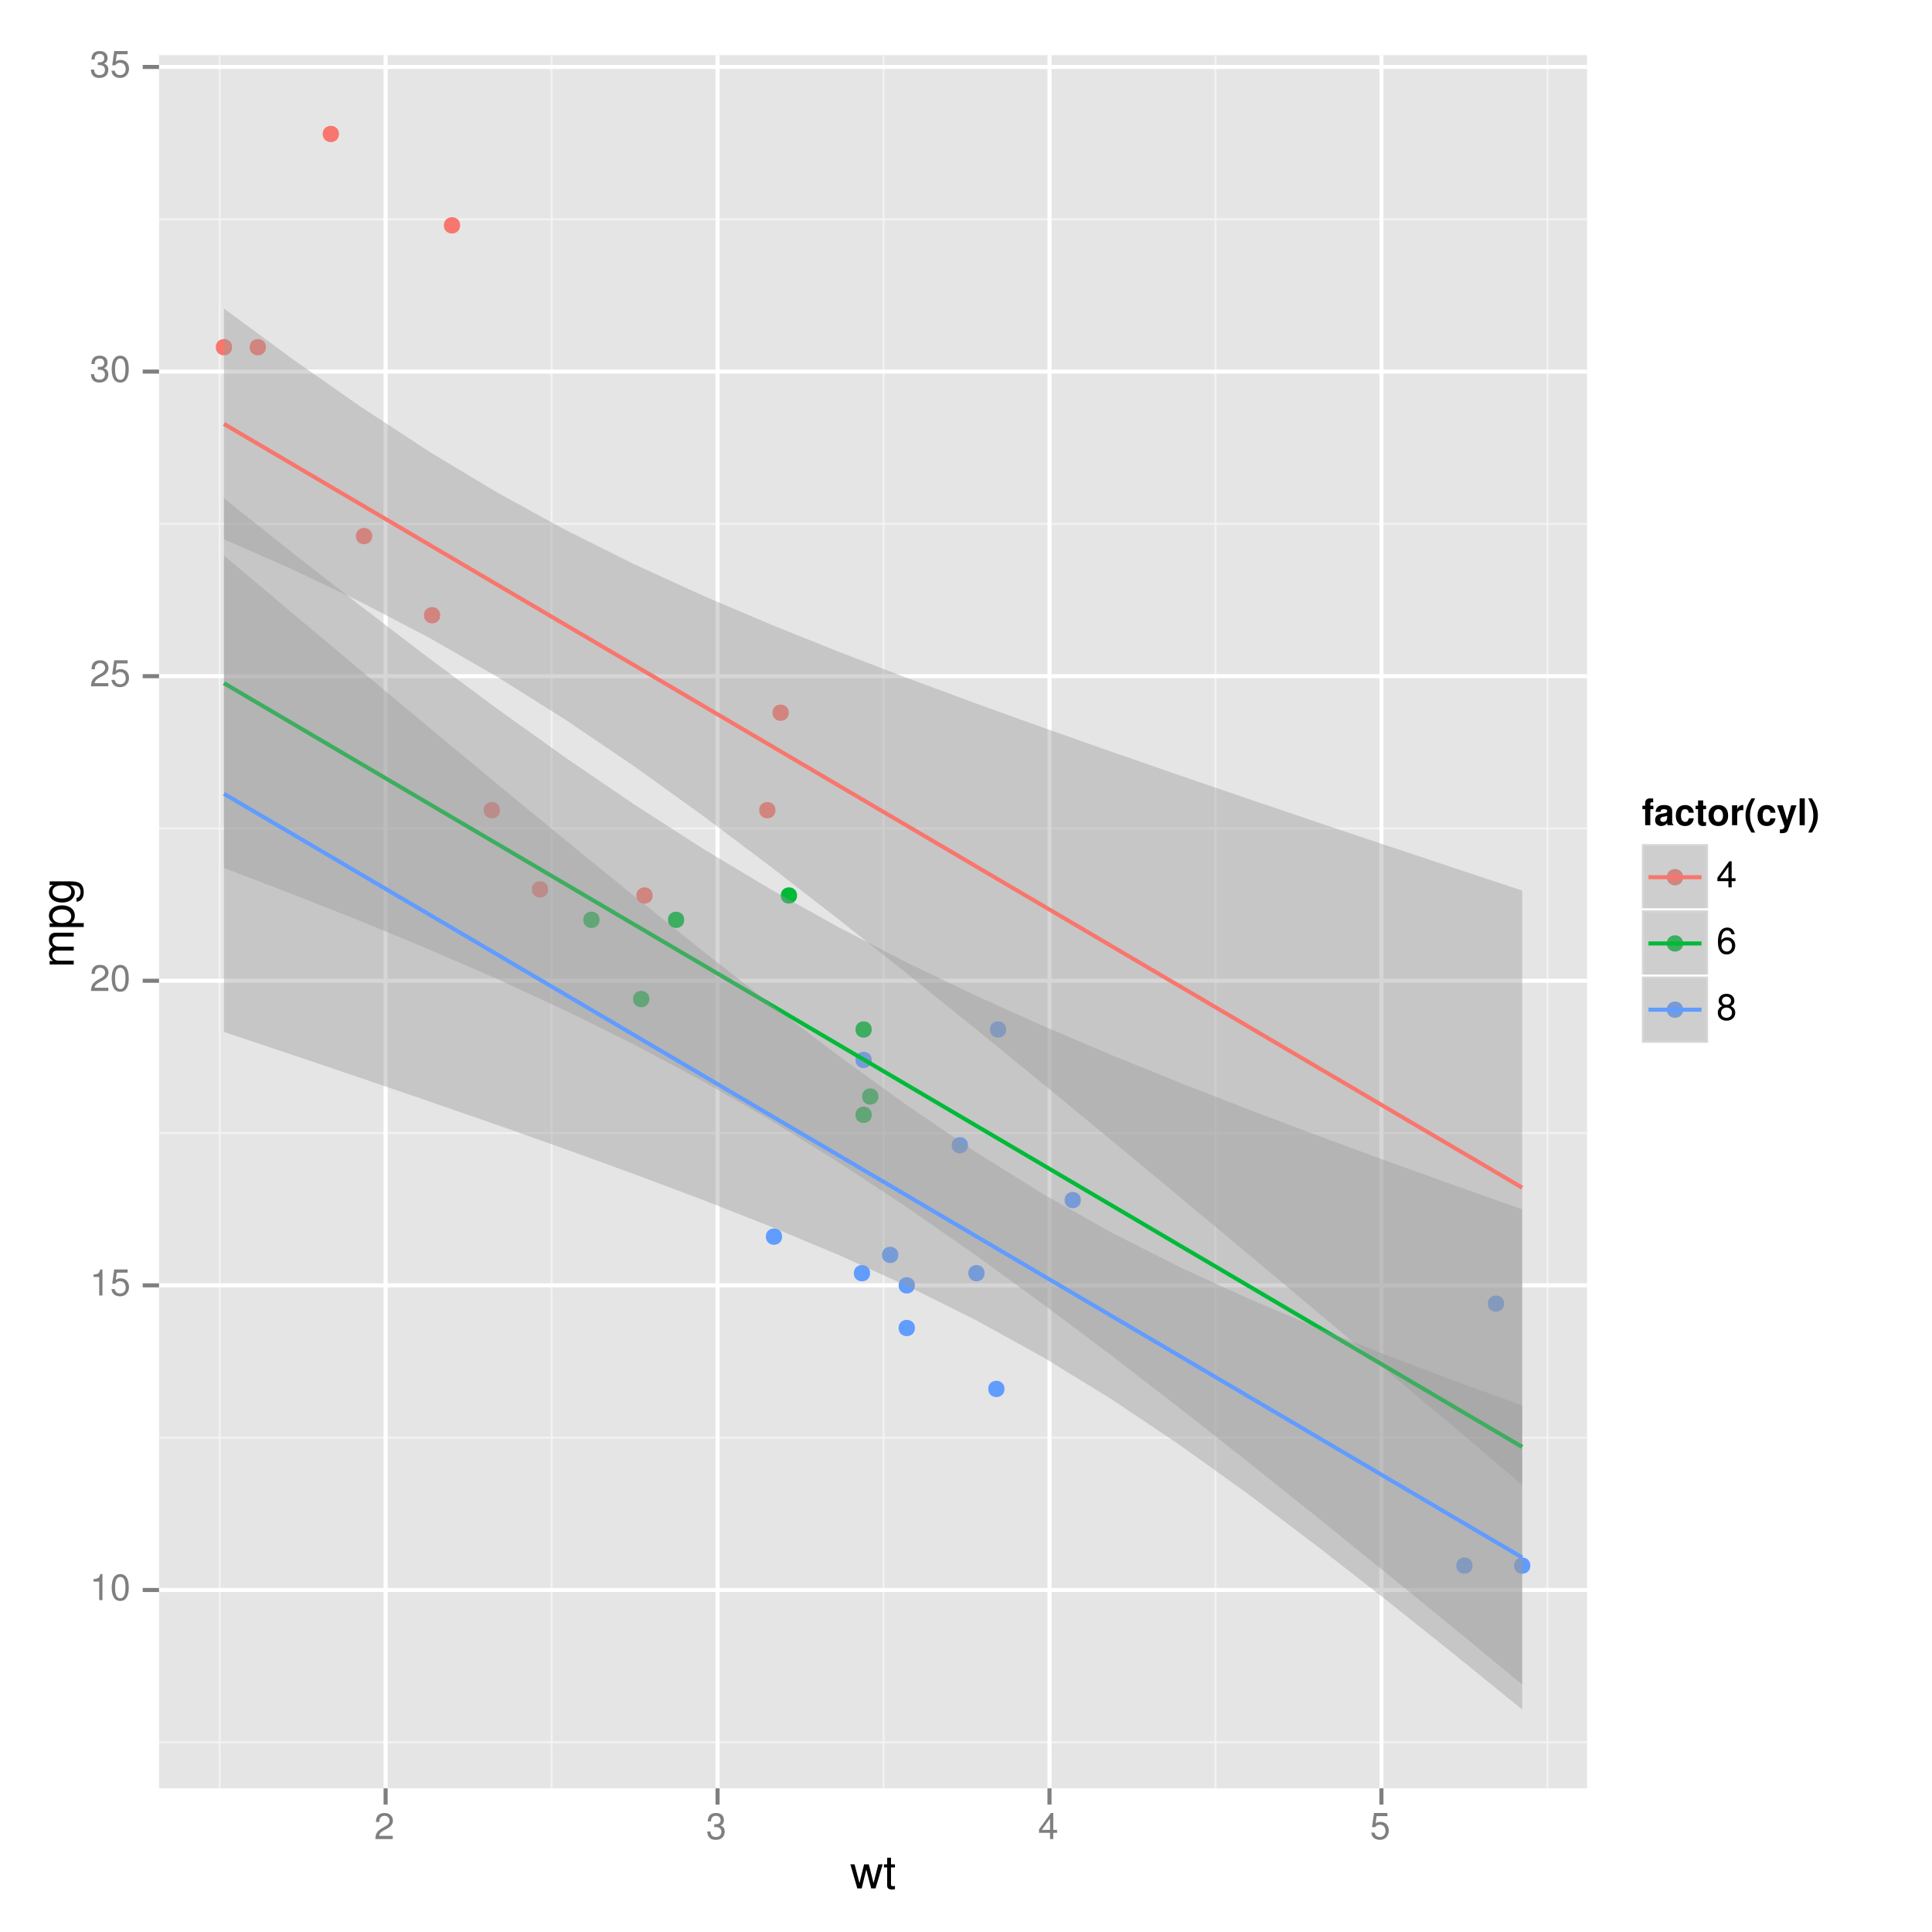 <?xml version="1.0" encoding="UTF-8"?>
<svg xmlns="http://www.w3.org/2000/svg" xmlns:xlink="http://www.w3.org/1999/xlink" width="504pt" height="504pt" viewBox="0 0 504 504" version="1.1">
<defs>
<g>
<symbol overflow="visible" id="glyph0-0">
<path style="stroke:none;" d="M 2.484 -4.844 L 2.484 0 L 3.328 0 L 3.328 -6.797 L 2.766 -6.797 C 2.469 -5.75 2.281 -5.609 0.984 -5.453 L 0.984 -4.844 Z M 2.484 -4.844 "/>
</symbol>
<symbol overflow="visible" id="glyph0-1">
<path style="stroke:none;" d="M 2.641 -6.797 C 2 -6.797 1.422 -6.531 1.078 -6.047 C 0.641 -5.453 0.406 -4.547 0.406 -3.297 C 0.406 -1 1.188 0.219 2.641 0.219 C 4.078 0.219 4.859 -1 4.859 -3.234 C 4.859 -4.562 4.656 -5.438 4.203 -6.047 C 3.844 -6.531 3.281 -6.797 2.641 -6.797 Z M 2.641 -6.047 C 3.547 -6.047 4 -5.125 4 -3.312 C 4 -1.375 3.562 -0.484 2.625 -0.484 C 1.734 -0.484 1.281 -1.422 1.281 -3.281 C 1.281 -5.141 1.734 -6.047 2.641 -6.047 Z M 2.641 -6.047 "/>
</symbol>
<symbol overflow="visible" id="glyph0-2">
<path style="stroke:none;" d="M 4.562 -6.797 L 1.062 -6.797 L 0.547 -3.094 L 1.328 -3.094 C 1.719 -3.562 2.047 -3.734 2.578 -3.734 C 3.484 -3.734 4.062 -3.109 4.062 -2.094 C 4.062 -1.125 3.484 -0.531 2.578 -0.531 C 1.828 -0.531 1.375 -0.906 1.188 -1.672 L 0.328 -1.672 C 0.453 -1.109 0.547 -0.844 0.75 -0.594 C 1.125 -0.078 1.828 0.219 2.594 0.219 C 3.969 0.219 4.922 -0.781 4.922 -2.219 C 4.922 -3.562 4.031 -4.484 2.719 -4.484 C 2.25 -4.484 1.859 -4.359 1.469 -4.062 L 1.734 -5.969 L 4.562 -5.969 Z M 4.562 -6.797 "/>
</symbol>
<symbol overflow="visible" id="glyph0-3">
<path style="stroke:none;" d="M 4.859 -0.828 L 1.281 -0.828 C 1.359 -1.391 1.672 -1.75 2.5 -2.234 L 3.469 -2.75 C 4.406 -3.266 4.906 -3.969 4.906 -4.812 C 4.906 -5.375 4.672 -5.906 4.266 -6.266 C 3.859 -6.625 3.375 -6.797 2.719 -6.797 C 1.859 -6.797 1.219 -6.5 0.844 -5.922 C 0.609 -5.562 0.5 -5.125 0.484 -4.438 L 1.328 -4.438 C 1.359 -4.906 1.406 -5.188 1.531 -5.406 C 1.75 -5.812 2.188 -6.062 2.703 -6.062 C 3.469 -6.062 4.031 -5.516 4.031 -4.781 C 4.031 -4.25 3.719 -3.797 3.125 -3.438 L 2.234 -2.938 C 0.812 -2.141 0.406 -1.5 0.328 0 L 4.859 0 Z M 4.859 -0.828 "/>
</symbol>
<symbol overflow="visible" id="glyph0-4">
<path style="stroke:none;" d="M 2.125 -3.125 L 2.578 -3.125 C 3.516 -3.125 3.984 -2.703 3.984 -1.891 C 3.984 -1.031 3.469 -0.531 2.578 -0.531 C 1.656 -0.531 1.203 -0.984 1.156 -1.969 L 0.312 -1.969 C 0.344 -1.422 0.438 -1.078 0.609 -0.766 C 0.953 -0.109 1.625 0.219 2.547 0.219 C 3.953 0.219 4.859 -0.609 4.859 -1.906 C 4.859 -2.766 4.516 -3.25 3.703 -3.516 C 4.344 -3.766 4.656 -4.25 4.656 -4.938 C 4.656 -6.109 3.875 -6.797 2.578 -6.797 C 1.203 -6.797 0.484 -6.047 0.453 -4.609 L 1.297 -4.609 C 1.312 -5.016 1.344 -5.25 1.453 -5.453 C 1.641 -5.828 2.062 -6.062 2.594 -6.062 C 3.344 -6.062 3.797 -5.625 3.797 -4.906 C 3.797 -4.422 3.609 -4.141 3.25 -3.984 C 3.016 -3.891 2.719 -3.844 2.125 -3.844 Z M 2.125 -3.125 "/>
</symbol>
<symbol overflow="visible" id="glyph0-5">
<path style="stroke:none;" d="M 3.141 -1.625 L 3.141 0 L 3.984 0 L 3.984 -1.625 L 4.984 -1.625 L 4.984 -2.391 L 3.984 -2.391 L 3.984 -6.797 L 3.359 -6.797 L 0.266 -2.516 L 0.266 -1.625 Z M 3.141 -2.391 L 1 -2.391 L 3.141 -5.359 Z M 3.141 -2.391 "/>
</symbol>
<symbol overflow="visible" id="glyph0-6">
<path style="stroke:none;" d="M 4.781 -5.031 C 4.609 -6.141 3.891 -6.797 2.844 -6.797 C 2.094 -6.797 1.422 -6.438 1.031 -5.828 C 0.609 -5.172 0.406 -4.344 0.406 -3.094 C 0.406 -1.953 0.578 -1.234 0.984 -0.625 C 1.359 -0.078 1.953 0.219 2.703 0.219 C 3.984 0.219 4.922 -0.734 4.922 -2.078 C 4.922 -3.344 4.062 -4.234 2.844 -4.234 C 2.172 -4.234 1.641 -3.969 1.281 -3.469 C 1.281 -5.125 1.828 -6.047 2.797 -6.047 C 3.391 -6.047 3.797 -5.672 3.938 -5.031 Z M 2.734 -3.484 C 3.547 -3.484 4.062 -2.922 4.062 -2 C 4.062 -1.156 3.484 -0.531 2.703 -0.531 C 1.922 -0.531 1.328 -1.188 1.328 -2.047 C 1.328 -2.891 1.906 -3.484 2.734 -3.484 Z M 2.734 -3.484 "/>
</symbol>
<symbol overflow="visible" id="glyph0-7">
<path style="stroke:none;" d="M 3.75 -3.578 C 4.453 -4 4.688 -4.344 4.688 -4.984 C 4.688 -6.047 3.844 -6.797 2.641 -6.797 C 1.438 -6.797 0.594 -6.047 0.594 -4.984 C 0.594 -4.359 0.828 -4.016 1.516 -3.578 C 0.734 -3.203 0.359 -2.641 0.359 -1.891 C 0.359 -0.641 1.297 0.219 2.641 0.219 C 3.984 0.219 4.922 -0.641 4.922 -1.875 C 4.922 -2.641 4.531 -3.203 3.75 -3.578 Z M 2.641 -6.047 C 3.359 -6.047 3.812 -5.625 3.812 -4.969 C 3.812 -4.344 3.344 -3.922 2.641 -3.922 C 1.922 -3.922 1.453 -4.344 1.453 -4.984 C 1.453 -5.625 1.922 -6.047 2.641 -6.047 Z M 2.641 -3.203 C 3.484 -3.203 4.062 -2.672 4.062 -1.875 C 4.062 -1.062 3.484 -0.531 2.625 -0.531 C 1.797 -0.531 1.219 -1.078 1.219 -1.875 C 1.219 -2.672 1.797 -3.203 2.641 -3.203 Z M 2.641 -3.203 "/>
</symbol>
<symbol overflow="visible" id="glyph1-0">
<path style="stroke:none;" d="M 6.641 0 L 8.5 -6.281 L 7.375 -6.281 L 6.125 -1.391 L 4.891 -6.281 L 3.656 -6.281 L 2.453 -1.391 L 1.172 -6.281 L 0.078 -6.281 L 1.891 0 L 3.031 0 L 4.234 -4.938 L 5.516 0 Z M 6.641 0 "/>
</symbol>
<symbol overflow="visible" id="glyph1-1">
<path style="stroke:none;" d="M 3.047 -6.281 L 2.016 -6.281 L 2.016 -8.016 L 1.016 -8.016 L 1.016 -6.281 L 0.172 -6.281 L 0.172 -5.469 L 1.016 -5.469 L 1.016 -0.719 C 1.016 -0.078 1.453 0.281 2.234 0.281 C 2.469 0.281 2.719 0.25 3.047 0.188 L 3.047 -0.641 C 2.922 -0.609 2.766 -0.594 2.562 -0.594 C 2.141 -0.594 2.016 -0.719 2.016 -1.156 L 2.016 -5.469 L 3.047 -5.469 Z M 3.047 -6.281 "/>
</symbol>
<symbol overflow="visible" id="glyph2-0">
<path style="stroke:none;" d="M -6.281 -0.844 L 0 -0.844 L 0 -1.844 L -3.953 -1.844 C -4.859 -1.844 -5.594 -2.516 -5.594 -3.328 C -5.594 -4.062 -5.141 -4.484 -4.328 -4.484 L 0 -4.484 L 0 -5.5 L -3.953 -5.5 C -4.859 -5.5 -5.594 -6.156 -5.594 -6.969 C -5.594 -7.703 -5.125 -8.141 -4.328 -8.141 L 0 -8.141 L 0 -9.141 L -4.719 -9.141 C -5.844 -9.141 -6.469 -8.5 -6.469 -7.312 C -6.469 -6.484 -6.219 -5.969 -5.516 -5.391 C -6.188 -5.016 -6.469 -4.516 -6.469 -3.703 C -6.469 -2.859 -6.156 -2.297 -5.406 -1.766 L -6.281 -1.766 Z M -6.281 -0.844 "/>
</symbol>
<symbol overflow="visible" id="glyph2-1">
<path style="stroke:none;" d="M 2.609 -0.641 L 2.609 -1.656 L -0.656 -1.656 C -0.016 -2.188 0.281 -2.766 0.281 -3.594 C 0.281 -5.203 -1.031 -6.281 -3.031 -6.281 C -5.141 -6.281 -6.469 -5.25 -6.469 -3.578 C -6.469 -2.719 -6.078 -2.047 -5.344 -1.578 L -6.281 -1.578 L -6.281 -0.641 Z M -5.531 -3.406 C -5.531 -4.516 -4.562 -5.234 -3.062 -5.234 C -1.625 -5.234 -0.656 -4.5 -0.656 -3.406 C -0.656 -2.359 -1.625 -1.656 -3.094 -1.656 C -4.578 -1.656 -5.531 -2.359 -5.531 -3.406 Z M -5.531 -3.406 "/>
</symbol>
<symbol overflow="visible" id="glyph2-2">
<path style="stroke:none;" d="M -6.281 -4.938 L -5.375 -4.938 C -6.125 -4.438 -6.469 -3.828 -6.469 -3.031 C -6.469 -1.422 -5.078 -0.344 -3.031 -0.344 C -2 -0.344 -1.156 -0.625 -0.562 -1.141 C -0.031 -1.609 0.281 -2.281 0.281 -2.938 C 0.281 -3.734 -0.062 -4.281 -0.859 -4.844 L -0.531 -4.844 C 0.328 -4.844 0.844 -4.734 1.188 -4.484 C 1.562 -4.219 1.781 -3.703 1.781 -3.094 C 1.781 -2.641 1.656 -2.234 1.438 -1.953 C 1.266 -1.734 1.094 -1.625 0.719 -1.578 L 0.719 -0.547 C 1.906 -0.656 2.609 -1.578 2.609 -3.062 C 2.609 -4 2.312 -4.797 1.812 -5.203 C 1.234 -5.688 0.438 -5.875 -1.031 -5.875 L -6.281 -5.875 Z M -5.547 -3.125 C -5.547 -4.219 -4.625 -4.844 -3.062 -4.844 C -1.562 -4.844 -0.641 -4.203 -0.641 -3.141 C -0.641 -2.047 -1.578 -1.391 -3.094 -1.391 C -4.609 -1.391 -5.547 -2.062 -5.547 -3.125 Z M -5.547 -3.125 "/>
</symbol>
<symbol overflow="visible" id="glyph3-0">
<path style="stroke:none;" d="M 3 -5.078 L 2.203 -5.078 L 2.203 -5.578 C 2.203 -5.859 2.328 -5.984 2.578 -5.984 C 2.688 -5.984 2.844 -5.984 2.953 -5.953 L 2.953 -6.969 C 2.703 -6.984 2.375 -7 2.188 -7 C 1.297 -7 0.859 -6.578 0.859 -5.703 L 0.859 -5.078 L 0.141 -5.078 L 0.141 -4.188 L 0.859 -4.188 L 0.859 0 L 2.203 0 L 2.203 -4.188 L 3 -4.188 Z M 3 -5.078 "/>
</symbol>
<symbol overflow="visible" id="glyph3-1">
<path style="stroke:none;" d="M 5.031 -0.156 C 4.781 -0.391 4.719 -0.531 4.719 -0.797 L 4.719 -3.672 C 4.719 -4.734 4 -5.266 2.594 -5.266 C 1.203 -5.266 0.469 -4.672 0.391 -3.469 L 1.672 -3.469 C 1.75 -4.016 1.969 -4.188 2.625 -4.188 C 3.141 -4.188 3.406 -4.016 3.406 -3.672 C 3.406 -3.484 3.312 -3.344 3.172 -3.266 C 3 -3.172 3 -3.172 2.328 -3.062 L 1.797 -2.969 C 0.766 -2.797 0.266 -2.266 0.266 -1.328 C 0.266 -0.891 0.391 -0.531 0.641 -0.266 C 0.938 0.031 1.375 0.219 1.844 0.219 C 2.422 0.219 2.938 -0.031 3.422 -0.516 C 3.422 -0.25 3.438 -0.156 3.562 0 L 5.031 0 Z M 3.406 -2.078 C 3.406 -1.312 3.016 -0.859 2.344 -0.859 C 1.891 -0.859 1.609 -1.109 1.609 -1.484 C 1.609 -1.891 1.828 -2.078 2.375 -2.203 L 2.844 -2.281 C 3.188 -2.344 3.25 -2.375 3.406 -2.453 Z M 3.406 -2.078 "/>
</symbol>
<symbol overflow="visible" id="glyph3-2">
<path style="stroke:none;" d="M 5.016 -3.25 C 4.906 -4.516 4.062 -5.266 2.766 -5.266 C 1.234 -5.266 0.328 -4.25 0.328 -2.484 C 0.328 -0.781 1.219 0.219 2.75 0.219 C 4.016 0.219 4.891 -0.562 5.016 -1.797 L 3.719 -1.797 C 3.547 -1.125 3.281 -0.859 2.766 -0.859 C 2.078 -0.859 1.672 -1.484 1.672 -2.484 C 1.672 -2.969 1.766 -3.438 1.922 -3.734 C 2.078 -4.031 2.375 -4.188 2.766 -4.188 C 3.312 -4.188 3.562 -3.922 3.719 -3.25 Z M 5.016 -3.25 "/>
</symbol>
<symbol overflow="visible" id="glyph3-3">
<path style="stroke:none;" d="M 2.891 -5.078 L 2.141 -5.078 L 2.141 -6.469 L 0.797 -6.469 L 0.797 -5.078 L 0.141 -5.078 L 0.141 -4.188 L 0.797 -4.188 L 0.797 -1 C 0.797 -0.188 1.234 0.219 2.109 0.219 C 2.406 0.219 2.641 0.188 2.891 0.109 L 2.891 -0.828 C 2.75 -0.812 2.672 -0.797 2.578 -0.797 C 2.219 -0.797 2.141 -0.906 2.141 -1.359 L 2.141 -4.188 L 2.891 -4.188 Z M 2.891 -5.078 "/>
</symbol>
<symbol overflow="visible" id="glyph3-4">
<path style="stroke:none;" d="M 2.891 -5.266 C 1.312 -5.266 0.328 -4.219 0.328 -2.516 C 0.328 -0.812 1.312 0.219 2.891 0.219 C 4.469 0.219 5.453 -0.828 5.453 -2.484 C 5.453 -4.234 4.516 -5.266 2.891 -5.266 Z M 2.891 -4.188 C 3.641 -4.188 4.109 -3.516 4.109 -2.5 C 4.109 -1.531 3.609 -0.859 2.891 -0.859 C 2.172 -0.859 1.672 -1.531 1.672 -2.516 C 1.672 -3.516 2.172 -4.188 2.891 -4.188 Z M 2.891 -4.188 "/>
</symbol>
<symbol overflow="visible" id="glyph3-5">
<path style="stroke:none;" d="M 0.609 -5.188 L 0.609 0 L 1.953 0 L 1.953 -2.75 C 1.953 -3.547 2.344 -3.938 3.125 -3.938 C 3.266 -3.938 3.375 -3.922 3.547 -3.891 L 3.547 -5.25 C 3.469 -5.266 3.422 -5.266 3.391 -5.266 C 2.766 -5.266 2.234 -4.859 1.953 -4.156 L 1.953 -5.188 Z M 0.609 -5.188 "/>
</symbol>
<symbol overflow="visible" id="glyph3-6">
<path style="stroke:none;" d="M 1.953 -7 C 0.844 -5.328 0.391 -4.016 0.391 -2.547 C 0.391 -1.062 0.844 0.266 1.953 1.922 L 2.906 1.922 C 1.891 -0.062 1.562 -1.125 1.562 -2.547 C 1.562 -3.938 1.891 -5.031 2.906 -7 Z M 1.953 -7 "/>
</symbol>
<symbol overflow="visible" id="glyph3-7">
<path style="stroke:none;" d="M 3.781 -5.188 L 2.703 -1.406 L 1.562 -5.188 L 0.094 -5.188 L 2.016 0.219 L 2.016 0.25 C 2.016 0.734 1.656 1.109 1.188 1.109 C 1.078 1.109 1 1.109 0.828 1.062 L 0.828 2.062 C 1.031 2.094 1.141 2.094 1.312 2.094 C 1.641 2.094 2.047 2.031 2.281 1.938 C 2.641 1.781 2.812 1.562 3.031 0.953 L 5.156 -5.188 Z M 3.781 -5.188 "/>
</symbol>
<symbol overflow="visible" id="glyph3-8">
<path style="stroke:none;" d="M 1.984 -7 L 0.641 -7 L 0.641 0 L 1.984 0 Z M 1.984 -7 "/>
</symbol>
<symbol overflow="visible" id="glyph3-9">
<path style="stroke:none;" d="M 1.172 1.922 C 2.281 0.266 2.734 -1.062 2.734 -2.531 C 2.734 -4.016 2.281 -5.328 1.172 -7 L 0.219 -7 C 1.234 -5.016 1.547 -3.938 1.547 -2.531 C 1.547 -1.125 1.234 -0.031 0.219 1.922 Z M 1.172 1.922 "/>
</symbol>
</g>
<clipPath id="clip1">
  <path d="M 41.488 14.398 L 415.027 14.398 L 415.027 467.512 L 41.488 467.512 Z M 41.488 14.398 "/>
</clipPath>
</defs>
<g id="surface296">
<rect x="0" y="0" width="504" height="504" style="fill:rgb(100%,100%,100%);fill-opacity:1;stroke:none;"/>
<rect x="0" y="0" width="504" height="504" style="fill:rgb(100%,100%,100%);fill-opacity:1;stroke:none;"/>
<path style="fill:none;stroke-width:1.063;stroke-linecap:round;stroke-linejoin:round;stroke:rgb(100%,100%,100%);stroke-opacity:1;stroke-miterlimit:10;" d="M 0 504 L 504 504 L 504 0 L 0 0 Z M 0 504 "/>
<g clip-path="url(#clip1)" clip-rule="nonzero">
<path style=" stroke:none;fill-rule:nonzero;fill:rgb(89.804%,89.804%,89.804%);fill-opacity:1;" d="M 41.488 466.512 L 414.027 466.512 L 414.027 14.398 L 41.488 14.398 Z M 41.488 466.512 "/>
<path style="fill:none;stroke-width:0.531;stroke-linecap:butt;stroke-linejoin:round;stroke:rgb(94.902%,94.902%,94.902%);stroke-opacity:1;stroke-miterlimit:10;" d="M 41.488 454.504 L 414.027 454.504 "/>
<path style="fill:none;stroke-width:0.531;stroke-linecap:butt;stroke-linejoin:round;stroke:rgb(94.902%,94.902%,94.902%);stroke-opacity:1;stroke-miterlimit:10;" d="M 41.488 375.043 L 414.027 375.043 "/>
<path style="fill:none;stroke-width:0.531;stroke-linecap:butt;stroke-linejoin:round;stroke:rgb(94.902%,94.902%,94.902%);stroke-opacity:1;stroke-miterlimit:10;" d="M 41.488 295.582 L 414.027 295.582 "/>
<path style="fill:none;stroke-width:0.531;stroke-linecap:butt;stroke-linejoin:round;stroke:rgb(94.902%,94.902%,94.902%);stroke-opacity:1;stroke-miterlimit:10;" d="M 41.488 216.121 L 414.027 216.121 "/>
<path style="fill:none;stroke-width:0.531;stroke-linecap:butt;stroke-linejoin:round;stroke:rgb(94.902%,94.902%,94.902%);stroke-opacity:1;stroke-miterlimit:10;" d="M 41.488 136.66 L 414.027 136.66 "/>
<path style="fill:none;stroke-width:0.531;stroke-linecap:butt;stroke-linejoin:round;stroke:rgb(94.902%,94.902%,94.902%);stroke-opacity:1;stroke-miterlimit:10;" d="M 41.488 57.199 L 414.027 57.199 "/>
<path style="fill:none;stroke-width:0.531;stroke-linecap:butt;stroke-linejoin:round;stroke:rgb(94.902%,94.902%,94.902%);stroke-opacity:1;stroke-miterlimit:10;" d="M 57.293 466.512 L 57.293 14.398 "/>
<path style="fill:none;stroke-width:0.531;stroke-linecap:butt;stroke-linejoin:round;stroke:rgb(94.902%,94.902%,94.902%);stroke-opacity:1;stroke-miterlimit:10;" d="M 143.891 466.512 L 143.891 14.398 "/>
<path style="fill:none;stroke-width:0.531;stroke-linecap:butt;stroke-linejoin:round;stroke:rgb(94.902%,94.902%,94.902%);stroke-opacity:1;stroke-miterlimit:10;" d="M 230.484 466.512 L 230.484 14.398 "/>
<path style="fill:none;stroke-width:0.531;stroke-linecap:butt;stroke-linejoin:round;stroke:rgb(94.902%,94.902%,94.902%);stroke-opacity:1;stroke-miterlimit:10;" d="M 317.078 466.512 L 317.078 14.398 "/>
<path style="fill:none;stroke-width:0.531;stroke-linecap:butt;stroke-linejoin:round;stroke:rgb(94.902%,94.902%,94.902%);stroke-opacity:1;stroke-miterlimit:10;" d="M 403.676 466.512 L 403.676 14.398 "/>
<path style="fill:none;stroke-width:1.063;stroke-linecap:butt;stroke-linejoin:round;stroke:rgb(100%,100%,100%);stroke-opacity:1;stroke-miterlimit:10;" d="M 41.488 414.773 L 414.027 414.773 "/>
<path style="fill:none;stroke-width:1.063;stroke-linecap:butt;stroke-linejoin:round;stroke:rgb(100%,100%,100%);stroke-opacity:1;stroke-miterlimit:10;" d="M 41.488 335.312 L 414.027 335.312 "/>
<path style="fill:none;stroke-width:1.063;stroke-linecap:butt;stroke-linejoin:round;stroke:rgb(100%,100%,100%);stroke-opacity:1;stroke-miterlimit:10;" d="M 41.488 255.852 L 414.027 255.852 "/>
<path style="fill:none;stroke-width:1.063;stroke-linecap:butt;stroke-linejoin:round;stroke:rgb(100%,100%,100%);stroke-opacity:1;stroke-miterlimit:10;" d="M 41.488 176.391 L 414.027 176.391 "/>
<path style="fill:none;stroke-width:1.063;stroke-linecap:butt;stroke-linejoin:round;stroke:rgb(100%,100%,100%);stroke-opacity:1;stroke-miterlimit:10;" d="M 41.488 96.93 L 414.027 96.93 "/>
<path style="fill:none;stroke-width:1.063;stroke-linecap:butt;stroke-linejoin:round;stroke:rgb(100%,100%,100%);stroke-opacity:1;stroke-miterlimit:10;" d="M 41.488 17.469 L 414.027 17.469 "/>
<path style="fill:none;stroke-width:1.063;stroke-linecap:butt;stroke-linejoin:round;stroke:rgb(100%,100%,100%);stroke-opacity:1;stroke-miterlimit:10;" d="M 100.594 466.512 L 100.594 14.398 "/>
<path style="fill:none;stroke-width:1.063;stroke-linecap:butt;stroke-linejoin:round;stroke:rgb(100%,100%,100%);stroke-opacity:1;stroke-miterlimit:10;" d="M 187.188 466.512 L 187.188 14.398 "/>
<path style="fill:none;stroke-width:1.063;stroke-linecap:butt;stroke-linejoin:round;stroke:rgb(100%,100%,100%);stroke-opacity:1;stroke-miterlimit:10;" d="M 273.781 466.512 L 273.781 14.398 "/>
<path style="fill:none;stroke-width:1.063;stroke-linecap:butt;stroke-linejoin:round;stroke:rgb(100%,100%,100%);stroke-opacity:1;stroke-miterlimit:10;" d="M 360.375 466.512 L 360.375 14.398 "/>
<path style=" stroke:none;fill-rule:nonzero;fill:rgb(0%,72.941%,21.961%);fill-opacity:1;" d="M 156.406 239.961 C 156.406 242.793 152.156 242.793 152.156 239.961 C 152.156 237.125 156.406 237.125 156.406 239.961 "/>
<path style=" stroke:none;fill-rule:nonzero;fill:rgb(0%,72.941%,21.961%);fill-opacity:1;" d="M 178.488 239.961 C 178.488 242.793 174.238 242.793 174.238 239.961 C 174.238 237.125 178.488 237.125 178.488 239.961 "/>
<path style=" stroke:none;fill-rule:nonzero;fill:rgb(97.255%,46.275%,42.745%);fill-opacity:1;" d="M 130.43 211.355 C 130.43 214.188 126.176 214.188 126.176 211.355 C 126.176 208.52 130.43 208.52 130.43 211.355 "/>
<path style=" stroke:none;fill-rule:nonzero;fill:rgb(0%,72.941%,21.961%);fill-opacity:1;" d="M 207.93 233.602 C 207.93 236.438 203.68 236.438 203.68 233.602 C 203.68 230.77 207.93 230.77 207.93 233.602 "/>
<path style=" stroke:none;fill-rule:nonzero;fill:rgb(38.039%,61.176%,100%);fill-opacity:1;" d="M 227.414 276.512 C 227.414 279.348 223.164 279.348 223.164 276.512 C 223.164 273.676 227.414 273.676 227.414 276.512 "/>
<path style=" stroke:none;fill-rule:nonzero;fill:rgb(0%,72.941%,21.961%);fill-opacity:1;" d="M 229.148 286.047 C 229.148 288.883 224.895 288.883 224.895 286.047 C 224.895 283.211 229.148 283.211 229.148 286.047 "/>
<path style=" stroke:none;fill-rule:nonzero;fill:rgb(38.039%,61.176%,100%);fill-opacity:1;" d="M 238.672 346.438 C 238.672 349.273 234.422 349.273 234.422 346.438 C 234.422 343.602 238.672 343.602 238.672 346.438 "/>
<path style=" stroke:none;fill-rule:nonzero;fill:rgb(97.255%,46.275%,42.745%);fill-opacity:1;" d="M 205.766 185.926 C 205.766 188.762 201.516 188.762 201.516 185.926 C 201.516 183.09 205.766 183.09 205.766 185.926 "/>
<path style=" stroke:none;fill-rule:nonzero;fill:rgb(97.255%,46.275%,42.745%);fill-opacity:1;" d="M 202.301 211.355 C 202.301 214.188 198.051 214.188 198.051 211.355 C 198.051 208.52 202.301 208.52 202.301 211.355 "/>
<path style=" stroke:none;fill-rule:nonzero;fill:rgb(0%,72.941%,21.961%);fill-opacity:1;" d="M 227.414 268.566 C 227.414 271.398 223.164 271.398 223.164 268.566 C 223.164 265.73 227.414 265.73 227.414 268.566 "/>
<path style=" stroke:none;fill-rule:nonzero;fill:rgb(0%,72.941%,21.961%);fill-opacity:1;" d="M 227.414 290.812 C 227.414 293.648 223.164 293.648 223.164 290.812 C 223.164 287.98 227.414 287.98 227.414 290.812 "/>
<path style=" stroke:none;fill-rule:nonzero;fill:rgb(38.039%,61.176%,100%);fill-opacity:1;" d="M 281.969 313.062 C 281.969 315.898 277.719 315.898 277.719 313.062 C 277.719 310.23 281.969 310.23 281.969 313.062 "/>
<path style=" stroke:none;fill-rule:nonzero;fill:rgb(38.039%,61.176%,100%);fill-opacity:1;" d="M 252.527 298.762 C 252.527 301.594 248.273 301.594 248.273 298.762 C 248.273 295.926 252.527 295.926 252.527 298.762 "/>
<path style=" stroke:none;fill-rule:nonzero;fill:rgb(38.039%,61.176%,100%);fill-opacity:1;" d="M 256.855 332.133 C 256.855 334.969 252.605 334.969 252.605 332.133 C 252.605 329.301 256.855 329.301 256.855 332.133 "/>
<path style=" stroke:none;fill-rule:nonzero;fill:rgb(38.039%,61.176%,100%);fill-opacity:1;" d="M 384.152 408.418 C 384.152 411.25 379.898 411.25 379.898 408.418 C 379.898 405.582 384.152 405.582 384.152 408.418 "/>
<path style=" stroke:none;fill-rule:nonzero;fill:rgb(38.039%,61.176%,100%);fill-opacity:1;" d="M 399.219 408.418 C 399.219 411.25 394.969 411.25 394.969 408.418 C 394.969 405.582 399.219 405.582 399.219 408.418 "/>
<path style=" stroke:none;fill-rule:nonzero;fill:rgb(38.039%,61.176%,100%);fill-opacity:1;" d="M 392.379 340.082 C 392.379 342.914 388.125 342.914 388.125 340.082 C 388.125 337.246 392.379 337.246 392.379 340.082 "/>
<path style=" stroke:none;fill-rule:nonzero;fill:rgb(97.255%,46.275%,42.745%);fill-opacity:1;" d="M 120.035 58.789 C 120.035 61.625 115.785 61.625 115.785 58.789 C 115.785 55.953 120.035 55.953 120.035 58.789 "/>
<path style=" stroke:none;fill-rule:nonzero;fill:rgb(97.255%,46.275%,42.745%);fill-opacity:1;" d="M 69.379 90.574 C 69.379 93.406 65.129 93.406 65.129 90.574 C 65.129 87.738 69.379 87.738 69.379 90.574 "/>
<path style=" stroke:none;fill-rule:nonzero;fill:rgb(97.255%,46.275%,42.745%);fill-opacity:1;" d="M 88.43 34.949 C 88.43 37.785 84.18 37.785 84.18 34.949 C 84.18 32.117 88.43 32.117 88.43 34.949 "/>
<path style=" stroke:none;fill-rule:nonzero;fill:rgb(97.255%,46.275%,42.745%);fill-opacity:1;" d="M 142.984 232.012 C 142.984 234.848 138.734 234.848 138.734 232.012 C 138.734 229.18 142.984 229.18 142.984 232.012 "/>
<path style=" stroke:none;fill-rule:nonzero;fill:rgb(38.039%,61.176%,100%);fill-opacity:1;" d="M 234.344 327.367 C 234.344 330.199 230.09 330.199 230.09 327.367 C 230.09 324.531 234.344 324.531 234.344 327.367 "/>
<path style=" stroke:none;fill-rule:nonzero;fill:rgb(38.039%,61.176%,100%);fill-opacity:1;" d="M 226.98 332.133 C 226.98 334.969 222.73 334.969 222.73 332.133 C 222.73 329.301 226.98 329.301 226.98 332.133 "/>
<path style=" stroke:none;fill-rule:nonzero;fill:rgb(38.039%,61.176%,100%);fill-opacity:1;" d="M 262.051 362.328 C 262.051 365.164 257.801 365.164 257.801 362.328 C 257.801 359.496 262.051 359.496 262.051 362.328 "/>
<path style=" stroke:none;fill-rule:nonzero;fill:rgb(38.039%,61.176%,100%);fill-opacity:1;" d="M 262.484 268.566 C 262.484 271.398 258.234 271.398 258.234 268.566 C 258.234 265.73 262.484 265.73 262.484 268.566 "/>
<path style=" stroke:none;fill-rule:nonzero;fill:rgb(97.255%,46.275%,42.745%);fill-opacity:1;" d="M 97.09 139.84 C 97.09 142.672 92.836 142.672 92.836 139.84 C 92.836 137.004 97.09 137.004 97.09 139.84 "/>
<path style=" stroke:none;fill-rule:nonzero;fill:rgb(97.255%,46.275%,42.745%);fill-opacity:1;" d="M 114.84 160.5 C 114.84 163.332 110.59 163.332 110.59 160.5 C 110.59 157.664 114.84 157.664 114.84 160.5 "/>
<path style=" stroke:none;fill-rule:nonzero;fill:rgb(97.255%,46.275%,42.745%);fill-opacity:1;" d="M 60.547 90.574 C 60.547 93.406 56.293 93.406 56.293 90.574 C 56.293 87.738 60.547 87.738 60.547 90.574 "/>
<path style=" stroke:none;fill-rule:nonzero;fill:rgb(38.039%,61.176%,100%);fill-opacity:1;" d="M 204.035 322.598 C 204.035 325.434 199.781 325.434 199.781 322.598 C 199.781 319.766 204.035 319.766 204.035 322.598 "/>
<path style=" stroke:none;fill-rule:nonzero;fill:rgb(0%,72.941%,21.961%);fill-opacity:1;" d="M 169.395 260.621 C 169.395 263.453 165.145 263.453 165.145 260.621 C 165.145 257.785 169.395 257.785 169.395 260.621 "/>
<path style=" stroke:none;fill-rule:nonzero;fill:rgb(38.039%,61.176%,100%);fill-opacity:1;" d="M 238.672 335.312 C 238.672 338.148 234.422 338.148 234.422 335.312 C 234.422 332.477 238.672 332.477 238.672 335.312 "/>
<path style=" stroke:none;fill-rule:nonzero;fill:rgb(97.255%,46.275%,42.745%);fill-opacity:1;" d="M 170.262 233.602 C 170.262 236.438 166.012 236.438 166.012 233.602 C 166.012 230.77 170.262 230.77 170.262 233.602 "/>
<path style=" stroke:none;fill-rule:nonzero;fill:rgb(60%,60%,60%);fill-opacity:0.4;" d="M 58.422 80.488 L 76.246 93.617 L 94.07 106.094 L 111.895 117.758 L 129.719 128.488 L 147.543 138.262 L 165.371 147.152 L 183.195 155.305 L 201.02 162.887 L 218.844 170.039 L 236.668 176.875 L 254.492 183.469 L 272.32 189.891 L 290.145 196.176 L 307.969 202.355 L 325.793 208.453 L 343.617 214.488 L 361.441 220.473 L 379.27 226.414 L 397.094 232.32 L 397.094 387.336 L 379.27 372.27 L 361.441 357.238 L 343.617 342.25 L 325.793 327.312 L 307.969 312.438 L 290.145 297.645 L 272.32 282.957 L 254.492 268.402 L 236.668 254.027 L 218.844 239.887 L 201.02 226.066 L 183.195 212.676 L 165.371 199.859 L 147.543 187.777 L 129.719 176.574 L 111.895 166.336 L 94.07 157.027 L 76.246 148.527 L 58.422 140.684 Z M 58.422 80.488 "/>
<path style="fill:none;stroke-width:1.063;stroke-linecap:butt;stroke-linejoin:round;stroke:rgb(97.255%,46.275%,42.745%);stroke-opacity:1;stroke-miterlimit:1;" d="M 58.422 110.586 L 76.246 121.074 L 94.07 131.559 L 111.895 142.047 L 129.719 152.531 L 147.543 163.02 L 165.371 173.504 L 183.195 183.992 L 201.02 194.477 L 218.844 204.965 L 236.668 215.449 L 254.492 225.938 L 272.32 236.422 L 290.145 246.91 L 307.969 257.395 L 343.617 278.371 L 361.441 288.855 L 379.27 299.344 L 397.094 309.828 "/>
<path style=" stroke:none;fill-rule:nonzero;fill:rgb(60%,60%,60%);fill-opacity:0.4;" d="M 58.422 129.996 L 76.246 144.156 L 94.07 158.074 L 111.895 171.691 L 129.719 184.914 L 147.543 197.656 L 165.371 209.809 L 183.195 221.277 L 201.02 231.988 L 218.844 241.934 L 236.668 251.145 L 254.492 259.707 L 272.32 267.727 L 290.145 275.301 L 307.969 282.527 L 325.793 289.473 L 343.617 296.199 L 361.441 302.758 L 379.27 309.176 L 397.094 315.484 L 397.094 439.434 L 379.27 424.77 L 361.441 410.215 L 343.617 395.797 L 325.793 381.555 L 307.969 367.527 L 290.145 353.777 L 272.32 340.383 L 254.492 327.426 L 236.668 315.02 L 218.844 303.258 L 201.02 292.227 L 183.195 281.969 L 165.371 272.461 L 147.543 263.641 L 129.719 255.41 L 111.895 247.664 L 94.07 240.305 L 76.246 233.25 L 58.422 226.438 Z M 58.422 129.996 "/>
<path style="fill:none;stroke-width:1.063;stroke-linecap:butt;stroke-linejoin:round;stroke:rgb(0%,72.941%,21.961%);stroke-opacity:1;stroke-miterlimit:1;" d="M 58.422 178.215 L 76.246 188.703 L 94.07 199.188 L 129.719 220.164 L 147.543 230.648 L 165.371 241.137 L 183.195 251.621 L 201.02 262.109 L 218.844 272.594 L 236.668 283.082 L 254.492 293.566 L 272.32 304.055 L 290.145 314.539 L 307.969 325.027 L 325.793 335.512 L 343.617 346 L 361.441 356.484 L 379.27 366.973 L 397.094 377.461 "/>
<path style=" stroke:none;fill-rule:nonzero;fill:rgb(60%,60%,60%);fill-opacity:0.4;" d="M 58.422 144.922 L 76.246 159.926 L 94.07 174.875 L 111.895 189.754 L 129.719 204.539 L 147.543 219.203 L 165.371 233.703 L 183.195 247.98 L 201.02 261.945 L 218.844 275.473 L 236.668 288.391 L 254.492 300.5 L 272.32 311.613 L 290.145 321.641 L 307.969 330.652 L 325.793 338.816 L 343.617 346.344 L 361.441 353.41 L 379.27 360.148 L 397.094 366.652 L 397.094 445.961 L 379.27 431.492 L 361.441 417.258 L 343.617 403.352 L 325.793 389.906 L 307.969 377.102 L 290.145 365.137 L 272.32 354.191 L 254.492 344.332 L 236.668 335.469 L 218.844 327.414 L 201.02 319.969 L 183.195 312.961 L 165.371 306.266 L 147.543 299.793 L 129.719 293.484 L 111.895 287.297 L 94.07 281.203 L 76.246 275.176 L 58.422 269.207 Z M 58.422 144.922 "/>
<path style="fill:none;stroke-width:1.063;stroke-linecap:butt;stroke-linejoin:round;stroke:rgb(38.039%,61.176%,100%);stroke-opacity:1;stroke-miterlimit:1;" d="M 58.422 207.066 L 76.246 217.551 L 94.07 228.039 L 111.895 238.523 L 129.719 249.012 L 147.543 259.496 L 165.371 269.984 L 183.195 280.469 L 201.02 290.957 L 218.844 301.441 L 254.492 322.418 L 272.32 332.902 L 290.145 343.391 L 307.969 353.875 L 325.793 364.363 L 343.617 374.848 L 361.441 385.336 L 379.27 395.82 L 397.094 406.309 "/>
</g>
<g style="fill:rgb(49.804%,49.804%,49.804%);fill-opacity:1;">
  <use xlink:href="#glyph0-0" x="23.398" y="417.421"/>
  <use xlink:href="#glyph0-1" x="28.732" y="417.421"/>
</g>
<g style="fill:rgb(49.804%,49.804%,49.804%);fill-opacity:1;">
  <use xlink:href="#glyph0-0" x="23.398" y="337.96"/>
  <use xlink:href="#glyph0-2" x="28.732" y="337.96"/>
</g>
<g style="fill:rgb(49.804%,49.804%,49.804%);fill-opacity:1;">
  <use xlink:href="#glyph0-3" x="23.398" y="258.499"/>
  <use xlink:href="#glyph0-1" x="28.732" y="258.499"/>
</g>
<g style="fill:rgb(49.804%,49.804%,49.804%);fill-opacity:1;">
  <use xlink:href="#glyph0-3" x="23.398" y="179.038"/>
  <use xlink:href="#glyph0-2" x="28.732" y="179.038"/>
</g>
<g style="fill:rgb(49.804%,49.804%,49.804%);fill-opacity:1;">
  <use xlink:href="#glyph0-4" x="23.398" y="99.577"/>
  <use xlink:href="#glyph0-1" x="28.732" y="99.577"/>
</g>
<g style="fill:rgb(49.804%,49.804%,49.804%);fill-opacity:1;">
  <use xlink:href="#glyph0-4" x="23.398" y="20.116"/>
  <use xlink:href="#glyph0-2" x="28.732" y="20.116"/>
</g>
<path style="fill:none;stroke-width:1.063;stroke-linecap:butt;stroke-linejoin:round;stroke:rgb(49.804%,49.804%,49.804%);stroke-opacity:1;stroke-miterlimit:10;" d="M 37.234 414.773 L 41.488 414.773 "/>
<path style="fill:none;stroke-width:1.063;stroke-linecap:butt;stroke-linejoin:round;stroke:rgb(49.804%,49.804%,49.804%);stroke-opacity:1;stroke-miterlimit:10;" d="M 37.234 335.312 L 41.488 335.312 "/>
<path style="fill:none;stroke-width:1.063;stroke-linecap:butt;stroke-linejoin:round;stroke:rgb(49.804%,49.804%,49.804%);stroke-opacity:1;stroke-miterlimit:10;" d="M 37.234 255.852 L 41.488 255.852 "/>
<path style="fill:none;stroke-width:1.063;stroke-linecap:butt;stroke-linejoin:round;stroke:rgb(49.804%,49.804%,49.804%);stroke-opacity:1;stroke-miterlimit:10;" d="M 37.234 176.391 L 41.488 176.391 "/>
<path style="fill:none;stroke-width:1.063;stroke-linecap:butt;stroke-linejoin:round;stroke:rgb(49.804%,49.804%,49.804%);stroke-opacity:1;stroke-miterlimit:10;" d="M 37.234 96.93 L 41.488 96.93 "/>
<path style="fill:none;stroke-width:1.063;stroke-linecap:butt;stroke-linejoin:round;stroke:rgb(49.804%,49.804%,49.804%);stroke-opacity:1;stroke-miterlimit:10;" d="M 37.234 17.469 L 41.488 17.469 "/>
<path style="fill:none;stroke-width:1.063;stroke-linecap:butt;stroke-linejoin:round;stroke:rgb(49.804%,49.804%,49.804%);stroke-opacity:1;stroke-miterlimit:10;" d="M 100.594 470.766 L 100.594 466.512 "/>
<path style="fill:none;stroke-width:1.063;stroke-linecap:butt;stroke-linejoin:round;stroke:rgb(49.804%,49.804%,49.804%);stroke-opacity:1;stroke-miterlimit:10;" d="M 187.188 470.766 L 187.188 466.512 "/>
<path style="fill:none;stroke-width:1.063;stroke-linecap:butt;stroke-linejoin:round;stroke:rgb(49.804%,49.804%,49.804%);stroke-opacity:1;stroke-miterlimit:10;" d="M 273.781 470.766 L 273.781 466.512 "/>
<path style="fill:none;stroke-width:1.063;stroke-linecap:butt;stroke-linejoin:round;stroke:rgb(49.804%,49.804%,49.804%);stroke-opacity:1;stroke-miterlimit:10;" d="M 360.375 470.766 L 360.375 466.512 "/>
<g style="fill:rgb(49.804%,49.804%,49.804%);fill-opacity:1;">
  <use xlink:href="#glyph0-3" x="97.594" y="479.749"/>
</g>
<g style="fill:rgb(49.804%,49.804%,49.804%);fill-opacity:1;">
  <use xlink:href="#glyph0-4" x="184.188" y="479.749"/>
</g>
<g style="fill:rgb(49.804%,49.804%,49.804%);fill-opacity:1;">
  <use xlink:href="#glyph0-5" x="270.781" y="479.749"/>
</g>
<g style="fill:rgb(49.804%,49.804%,49.804%);fill-opacity:1;">
  <use xlink:href="#glyph0-2" x="357.375" y="479.749"/>
</g>
<g style="fill:rgb(0%,0%,0%);fill-opacity:1;">
  <use xlink:href="#glyph1-0" x="221.758" y="492.635"/>
  <use xlink:href="#glyph1-1" x="230.422" y="492.635"/>
</g>
<g style="fill:rgb(0%,0%,0%);fill-opacity:1;">
  <use xlink:href="#glyph2-0" x="19.236" y="252.457"/>
  <use xlink:href="#glyph2-1" x="19.236" y="242.461"/>
  <use xlink:href="#glyph2-2" x="19.236" y="235.789"/>
</g>
<path style=" stroke:none;fill-rule:nonzero;fill:rgb(100%,100%,100%);fill-opacity:1;" d="M 424.062 276.289 L 479.566 276.289 L 479.566 204.625 L 424.062 204.625 Z M 424.062 276.289 "/>
<g style="fill:rgb(0%,0%,0%);fill-opacity:1;">
  <use xlink:href="#glyph3-0" x="428.312" y="215.272"/>
  <use xlink:href="#glyph3-1" x="431.507" y="215.272"/>
  <use xlink:href="#glyph3-2" x="436.841" y="215.272"/>
  <use xlink:href="#glyph3-3" x="442.175" y="215.272"/>
  <use xlink:href="#glyph3-4" x="445.369" y="215.272"/>
  <use xlink:href="#glyph3-5" x="451.23" y="215.272"/>
  <use xlink:href="#glyph3-6" x="454.963" y="215.272"/>
  <use xlink:href="#glyph3-2" x="458.157" y="215.272"/>
  <use xlink:href="#glyph3-7" x="463.491" y="215.272"/>
  <use xlink:href="#glyph3-8" x="468.825" y="215.272"/>
  <use xlink:href="#glyph3-9" x="471.492" y="215.272"/>
</g>
<path style="fill-rule:nonzero;fill:rgb(94.902%,94.902%,94.902%);fill-opacity:1;stroke-width:1.063;stroke-linecap:round;stroke-linejoin:round;stroke:rgb(100%,100%,100%);stroke-opacity:1;stroke-miterlimit:10;" d="M 428.312 237.477 L 445.594 237.477 L 445.594 220.195 L 428.312 220.195 Z M 428.312 237.477 "/>
<path style=" stroke:none;fill-rule:nonzero;fill:rgb(97.255%,46.275%,42.745%);fill-opacity:1;" d="M 439.078 228.836 C 439.078 231.672 434.828 231.672 434.828 228.836 C 434.828 226.004 439.078 226.004 439.078 228.836 "/>
<path style=" stroke:none;fill-rule:nonzero;fill:rgb(60%,60%,60%);fill-opacity:0.4;" d="M 428.312 237.477 L 445.594 237.477 L 445.594 220.195 L 428.312 220.195 Z M 428.312 237.477 "/>
<path style="fill:none;stroke-width:1.063;stroke-linecap:butt;stroke-linejoin:round;stroke:rgb(97.255%,46.275%,42.745%);stroke-opacity:1;stroke-miterlimit:10;" d="M 430.043 228.836 L 443.867 228.836 "/>
<path style="fill-rule:nonzero;fill:rgb(94.902%,94.902%,94.902%);fill-opacity:1;stroke-width:1.063;stroke-linecap:round;stroke-linejoin:round;stroke:rgb(100%,100%,100%);stroke-opacity:1;stroke-miterlimit:10;" d="M 428.312 254.758 L 445.594 254.758 L 445.594 237.477 L 428.312 237.477 Z M 428.312 254.758 "/>
<path style=" stroke:none;fill-rule:nonzero;fill:rgb(0%,72.941%,21.961%);fill-opacity:1;" d="M 439.078 246.117 C 439.078 248.953 434.828 248.953 434.828 246.117 C 434.828 243.281 439.078 243.281 439.078 246.117 "/>
<path style=" stroke:none;fill-rule:nonzero;fill:rgb(60%,60%,60%);fill-opacity:0.4;" d="M 428.312 254.758 L 445.594 254.758 L 445.594 237.477 L 428.312 237.477 Z M 428.312 254.758 "/>
<path style="fill:none;stroke-width:1.063;stroke-linecap:butt;stroke-linejoin:round;stroke:rgb(0%,72.941%,21.961%);stroke-opacity:1;stroke-miterlimit:10;" d="M 430.043 246.117 L 443.867 246.117 "/>
<path style="fill-rule:nonzero;fill:rgb(94.902%,94.902%,94.902%);fill-opacity:1;stroke-width:1.063;stroke-linecap:round;stroke-linejoin:round;stroke:rgb(100%,100%,100%);stroke-opacity:1;stroke-miterlimit:10;" d="M 428.312 272.035 L 445.594 272.035 L 445.594 254.754 L 428.312 254.754 Z M 428.312 272.035 "/>
<path style=" stroke:none;fill-rule:nonzero;fill:rgb(38.039%,61.176%,100%);fill-opacity:1;" d="M 439.078 263.398 C 439.078 266.23 434.828 266.23 434.828 263.398 C 434.828 260.562 439.078 260.562 439.078 263.398 "/>
<path style=" stroke:none;fill-rule:nonzero;fill:rgb(60%,60%,60%);fill-opacity:0.4;" d="M 428.312 272.035 L 445.594 272.035 L 445.594 254.754 L 428.312 254.754 Z M 428.312 272.035 "/>
<path style="fill:none;stroke-width:1.063;stroke-linecap:butt;stroke-linejoin:round;stroke:rgb(38.039%,61.176%,100%);stroke-opacity:1;stroke-miterlimit:10;" d="M 430.043 263.398 L 443.867 263.398 "/>
<g style="fill:rgb(0%,0%,0%);fill-opacity:1;">
  <use xlink:href="#glyph0-5" x="447.754" y="231.483"/>
</g>
<g style="fill:rgb(0%,0%,0%);fill-opacity:1;">
  <use xlink:href="#glyph0-6" x="447.754" y="248.765"/>
</g>
<g style="fill:rgb(0%,0%,0%);fill-opacity:1;">
  <use xlink:href="#glyph0-7" x="447.754" y="266.046"/>
</g>
</g>
</svg>
